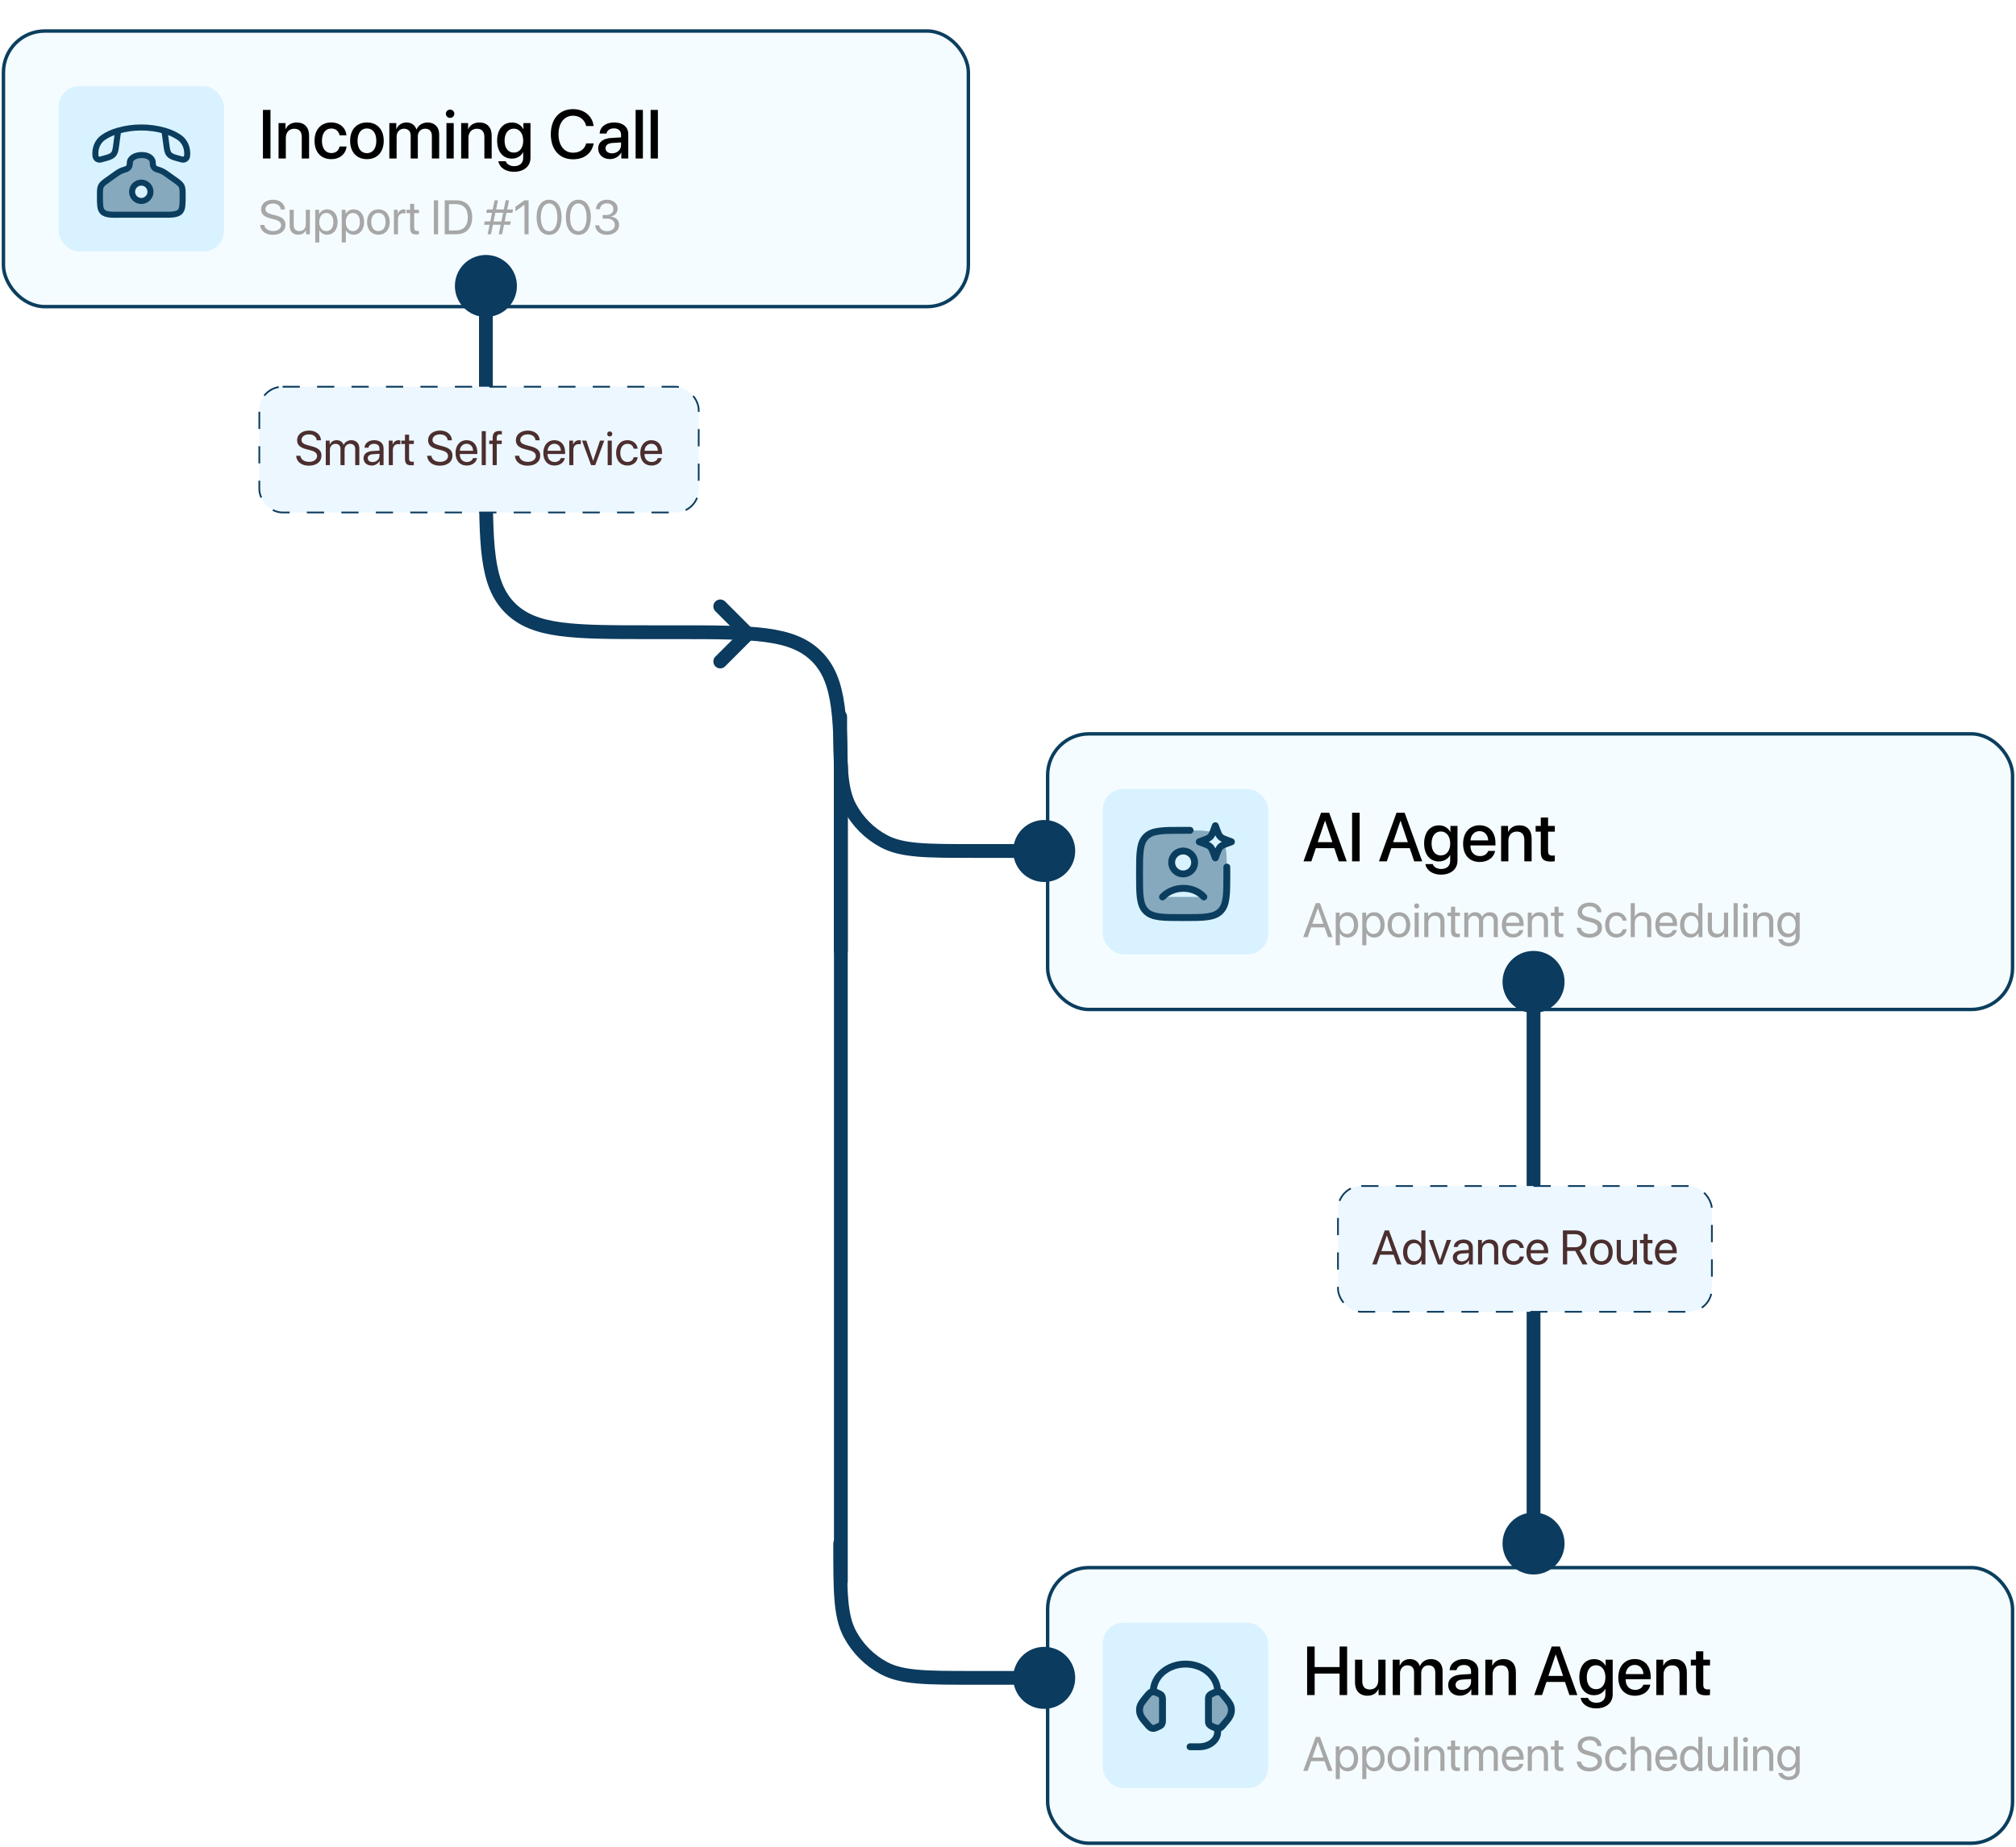 <svg width="585" height="536" viewBox="0 0 585 536" fill="none" xmlns="http://www.w3.org/2000/svg">
<g filter="url(#filter0_d_2036_4583)">
<rect x="1" y="1" width="280" height="80" rx="12" fill="#F5FCFF"/>
<rect x="1" y="1" width="280" height="80" rx="12" stroke="#0B3E5E"/>
<rect x="17" y="17" width="48" height="48" rx="6" fill="#D9F2FF"/>
<path opacity="0.4" fill-rule="evenodd" clip-rule="evenodd" d="M33.925 42.309L31.32 44.158C30.142 44.995 29.594 45.399 29.288 46.042C29 46.648 29 47.357 29 48.776C29 51.328 29 52.604 29.714 53.422C30.534 54.361 32.402 54.343 33.774 54.33C33.927 54.329 34.073 54.327 34.211 54.327H47.789C47.887 54.327 47.989 54.328 48.094 54.328C49.482 54.334 51.481 54.342 52.286 53.422C53 52.604 53 51.328 53 48.776C53 47.357 53 46.648 52.712 46.042C52.406 45.399 51.858 44.995 50.679 44.158L48.075 42.309C47.346 41.791 46.603 41.439 45.746 41.211C44.771 40.952 44.333 40.419 44.333 39.281C44.333 36.088 37.667 36.395 37.667 39.281C37.667 40.419 37.229 40.952 36.254 41.211C35.404 41.438 34.659 41.787 33.925 42.309ZM41 50.333C42.473 50.333 43.667 49.139 43.667 47.667C43.667 46.194 42.473 45 41 45C39.527 45 38.333 46.194 38.333 47.667C38.333 49.139 39.527 50.333 41 50.333Z" fill="#0B3E5E"/>
<path d="M31.32 44.158L33.925 42.309C34.659 41.787 35.404 41.438 36.254 41.211C37.229 40.952 37.667 40.419 37.667 39.281C37.667 36.395 44.333 36.088 44.333 39.281C44.333 40.419 44.771 40.952 45.746 41.211C46.603 41.439 47.346 41.791 48.075 42.309L50.679 44.158C51.858 44.995 52.406 45.399 52.712 46.042C53 46.648 53 47.357 53 48.776C53 51.328 53 52.604 52.286 53.422C51.42 54.412 49.171 54.327 47.789 54.327H34.211C32.829 54.327 30.625 54.465 29.714 53.422C29 52.604 29 51.328 29 48.776C29 47.357 29 46.648 29.288 46.042C29.594 45.399 30.142 44.995 31.32 44.158Z" stroke="#0B3E5E" stroke-width="1.75"/>
<path d="M43.667 47.667C43.667 49.139 42.473 50.333 41 50.333C39.527 50.333 38.333 49.139 38.333 47.667C38.333 46.194 39.527 45 41 45C42.473 45 43.667 46.194 43.667 47.667Z" stroke="#0B3E5E" stroke-width="1.75"/>
<path d="M34.28 29.93C32.522 30.432 31.259 31.055 30.102 31.806C28.271 32.995 27.486 35.139 27.701 37.207C27.793 38.081 28.494 38.499 29.308 38.273C29.926 38.101 30.545 37.934 31.16 37.752C32.956 37.219 33.379 36.571 33.628 34.732L34.28 29.93ZM34.28 29.93C38.625 28.69 43.375 28.69 47.72 29.93M47.72 29.93C49.478 30.432 50.742 31.055 51.898 31.806C53.729 32.995 54.514 35.139 54.299 37.207C54.208 38.081 53.506 38.499 52.692 38.273C52.074 38.101 51.455 37.934 50.841 37.752C49.044 37.219 48.621 36.571 48.372 34.732L47.72 29.93Z" stroke="#0B3E5E" stroke-width="1.75" stroke-linejoin="round"/>
<path d="M78.486 38H76.299V23.908H78.486V38ZM80.83 38V27.727H82.842V29.445H82.891C83.447 28.273 84.541 27.551 86.123 27.551C88.389 27.551 89.688 28.996 89.688 31.35V38H87.568V31.76C87.568 30.217 86.846 29.367 85.381 29.367C83.897 29.367 82.939 30.422 82.939 32.014V38H80.83ZM100.547 31.262H98.535C98.32 30.168 97.5 29.299 96.123 29.299C94.492 29.299 93.418 30.656 93.418 32.863C93.418 35.119 94.502 36.428 96.143 36.428C97.441 36.428 98.291 35.715 98.535 34.523H100.566C100.342 36.711 98.594 38.195 96.123 38.195C93.184 38.195 91.269 36.184 91.269 32.863C91.269 29.602 93.184 27.541 96.103 27.541C98.75 27.541 100.361 29.24 100.547 31.262ZM106.475 38.195C103.535 38.195 101.602 36.174 101.602 32.863C101.602 29.562 103.545 27.541 106.475 27.541C109.404 27.541 111.348 29.562 111.348 32.863C111.348 36.174 109.414 38.195 106.475 38.195ZM106.475 36.457C108.135 36.457 109.199 35.148 109.199 32.863C109.199 30.588 108.125 29.279 106.475 29.279C104.824 29.279 103.75 30.588 103.75 32.863C103.75 35.148 104.824 36.457 106.475 36.457ZM112.979 38V27.727H114.99V29.455H115.039C115.498 28.312 116.572 27.551 117.959 27.551C119.385 27.551 120.42 28.283 120.83 29.562H120.879C121.406 28.312 122.617 27.551 124.082 27.551C126.113 27.551 127.441 28.898 127.441 30.939V38H125.322V31.447C125.322 30.119 124.609 29.357 123.359 29.357C122.109 29.357 121.24 30.285 121.24 31.584V38H119.17V31.291C119.17 30.109 118.418 29.357 117.227 29.357C115.977 29.357 115.088 30.334 115.088 31.652V38H112.979ZM129.551 38V27.727H131.66V38H129.551ZM130.605 26.223C129.932 26.223 129.385 25.686 129.385 25.021C129.385 24.348 129.932 23.811 130.605 23.811C131.289 23.811 131.836 24.348 131.836 25.021C131.836 25.686 131.289 26.223 130.605 26.223ZM133.818 38V27.727H135.83V29.445H135.879C136.436 28.273 137.529 27.551 139.111 27.551C141.377 27.551 142.676 28.996 142.676 31.35V38H140.557V31.76C140.557 30.217 139.834 29.367 138.369 29.367C136.885 29.367 135.928 30.422 135.928 32.014V38H133.818ZM149.092 36.291C150.742 36.291 151.826 34.953 151.826 32.834C151.826 30.725 150.742 29.338 149.092 29.338C147.471 29.338 146.416 30.695 146.416 32.834C146.416 34.982 147.471 36.291 149.092 36.291ZM149.111 41.867C146.689 41.867 144.893 40.578 144.629 38.801H146.748C147.051 39.66 147.988 40.227 149.189 40.227C150.84 40.227 151.816 39.289 151.816 37.883V36.193H151.777C151.201 37.307 149.99 38.039 148.525 38.039C145.947 38.039 144.258 36.027 144.258 32.824C144.258 29.592 145.938 27.561 148.574 27.561C150.029 27.561 151.221 28.293 151.846 29.484H151.885V27.727H153.936V37.815C153.936 40.266 152.041 41.867 149.111 41.867ZM166.289 38.234C162.334 38.234 159.834 35.441 159.834 30.949C159.834 26.486 162.354 23.674 166.289 23.674C169.482 23.674 171.895 25.637 172.266 28.576H170.098C169.707 26.77 168.203 25.588 166.289 25.588C163.73 25.588 162.07 27.688 162.07 30.949C162.07 34.24 163.711 36.32 166.299 36.32C168.262 36.32 169.658 35.315 170.098 33.615H172.275C171.738 36.525 169.531 38.234 166.289 38.234ZM177.588 36.506C179.062 36.506 180.215 35.49 180.215 34.152V33.342L177.686 33.498C176.426 33.586 175.713 34.143 175.713 35.022C175.713 35.92 176.455 36.506 177.588 36.506ZM177.002 38.176C174.99 38.176 173.584 36.926 173.584 35.08C173.584 33.283 174.961 32.18 177.402 32.043L180.215 31.877V31.086C180.215 29.943 179.443 29.26 178.154 29.26C176.934 29.26 176.172 29.846 175.986 30.764H173.994C174.111 28.908 175.693 27.541 178.232 27.541C180.723 27.541 182.314 28.859 182.314 30.92V38H180.293V36.31H180.244C179.648 37.453 178.35 38.176 177.002 38.176ZM184.443 38V23.908H186.553V38H184.443ZM188.799 38V23.908H190.908V38H188.799Z" fill="black"/>
<path d="M75.485 57.286H76.723C76.839 58.352 77.851 59.057 79.259 59.057C80.592 59.057 81.562 58.352 81.562 57.382C81.562 56.548 80.981 56.035 79.655 55.693L78.391 55.365C76.572 54.9 75.766 54.101 75.766 52.761C75.766 51.12 77.201 49.972 79.252 49.972C81.214 49.972 82.636 51.134 82.69 52.788H81.46C81.351 51.728 80.496 51.079 79.211 51.079C77.933 51.079 77.044 51.742 77.044 52.706C77.044 53.451 77.591 53.895 78.931 54.244L79.963 54.518C82.007 55.03 82.834 55.816 82.834 57.231C82.834 59.036 81.412 60.164 79.143 60.164C77.051 60.164 75.602 59.029 75.485 57.286ZM89.923 52.891V60H88.795V58.845H88.768C88.344 59.665 87.606 60.123 86.512 60.123C84.96 60.123 84.051 59.118 84.051 57.505V52.891H85.24V57.293C85.24 58.448 85.78 59.07 86.881 59.07C88.036 59.07 88.733 58.277 88.733 57.067V52.891H89.923ZM94.92 52.768C96.731 52.768 97.962 54.217 97.962 56.445C97.962 58.674 96.738 60.123 94.947 60.123C93.929 60.123 93.108 59.624 92.685 58.845H92.657V62.372H91.468V52.891H92.596V54.094H92.623C93.061 53.294 93.888 52.768 94.92 52.768ZM94.688 59.077C95.952 59.077 96.745 58.059 96.745 56.445C96.745 54.839 95.952 53.813 94.688 53.813C93.471 53.813 92.65 54.866 92.65 56.445C92.65 58.031 93.471 59.077 94.688 59.077ZM102.617 52.768C104.429 52.768 105.659 54.217 105.659 56.445C105.659 58.674 104.436 60.123 102.645 60.123C101.626 60.123 100.806 59.624 100.382 58.845H100.354V62.372H99.165V52.891H100.293V54.094H100.32C100.758 53.294 101.585 52.768 102.617 52.768ZM102.385 59.077C103.649 59.077 104.442 58.059 104.442 56.445C104.442 54.839 103.649 53.813 102.385 53.813C101.168 53.813 100.348 54.866 100.348 56.445C100.348 58.031 101.168 59.077 102.385 59.077ZM109.809 60.123C107.84 60.123 106.514 58.708 106.514 56.445C106.514 54.176 107.84 52.768 109.809 52.768C111.771 52.768 113.097 54.176 113.097 56.445C113.097 58.708 111.771 60.123 109.809 60.123ZM109.809 59.077C111.066 59.077 111.887 58.12 111.887 56.445C111.887 54.77 111.066 53.813 109.809 53.813C108.551 53.813 107.724 54.77 107.724 56.445C107.724 58.12 108.551 59.077 109.809 59.077ZM114.3 60V52.891H115.421V54.053H115.448C115.681 53.267 116.337 52.768 117.171 52.768C117.376 52.768 117.554 52.802 117.649 52.815V53.971C117.554 53.937 117.301 53.902 117.014 53.902C116.091 53.902 115.489 54.565 115.489 55.57V60H114.3ZM119.003 51.175H120.192V52.891H121.573V53.868H120.192V58.093C120.192 58.742 120.466 59.036 121.074 59.036C121.211 59.036 121.484 59.016 121.566 59.002V60C121.423 60.034 121.095 60.055 120.814 60.055C119.509 60.055 119.003 59.522 119.003 58.154V53.868H117.943V52.891H119.003V51.175ZM127.131 60H125.9V50.136H127.131V60ZM129.045 50.136H132.36C135.286 50.136 137.016 51.961 137.016 55.065C137.016 58.175 135.293 60 132.36 60H129.045V50.136ZM130.275 51.243V58.893H132.278C134.514 58.893 135.758 57.525 135.758 55.078C135.758 52.61 134.521 51.243 132.278 51.243H130.275ZM144.72 60L145.28 57.245H143.038L142.478 60H141.507L142.061 57.245H140.461L140.652 56.261H142.272L142.771 53.773H141.083L141.281 52.795H142.97L143.523 50.136H144.494L143.961 52.795H146.189L146.743 50.136H147.721L147.174 52.795H148.876L148.685 53.773H146.969L146.456 56.261H148.24L148.049 57.245H146.258L145.697 60H144.72ZM143.229 56.281H145.485L145.998 53.759H143.742L143.229 56.281ZM152.198 60V51.441H152.171L149.56 53.321V52.023L152.185 50.136H153.388V60H152.198ZM159.342 60.164C157.038 60.164 155.705 58.182 155.705 55.065C155.705 51.975 157.052 49.972 159.342 49.972C161.632 49.972 162.965 51.961 162.965 55.058C162.965 58.175 161.639 60.164 159.342 60.164ZM159.342 59.091C160.88 59.091 161.728 57.525 161.728 55.065C161.728 52.638 160.866 51.052 159.342 51.052C157.817 51.052 156.942 52.651 156.942 55.058C156.942 57.519 157.797 59.091 159.342 59.091ZM167.832 60.164C165.528 60.164 164.195 58.182 164.195 55.065C164.195 51.975 165.542 49.972 167.832 49.972C170.122 49.972 171.455 51.961 171.455 55.058C171.455 58.175 170.129 60.164 167.832 60.164ZM167.832 59.091C169.37 59.091 170.218 57.525 170.218 55.065C170.218 52.638 169.356 51.052 167.832 51.052C166.308 51.052 165.433 52.651 165.433 55.058C165.433 57.519 166.287 59.091 167.832 59.091ZM174.88 55.447V54.408H176.062C177.197 54.408 177.99 53.677 177.99 52.679C177.99 51.701 177.327 51.038 176.076 51.038C174.941 51.038 174.189 51.688 174.08 52.72H172.897C173.034 51.045 174.278 49.972 176.131 49.972C177.895 49.972 179.228 51.031 179.228 52.515C179.228 53.752 178.435 54.641 177.204 54.859V54.887C178.694 54.976 179.651 55.898 179.651 57.286C179.651 58.981 178.106 60.164 176.172 60.164C174.107 60.164 172.788 59.023 172.699 57.389H173.882C173.991 58.4 174.832 59.098 176.158 59.098C177.464 59.098 178.4 58.359 178.4 57.327C178.4 56.165 177.525 55.447 176.117 55.447H174.88Z" fill="#A7A7A7"/>
</g>
<g filter="url(#filter1_d_2036_4583)">
<rect x="304" y="205" width="280" height="80" rx="12" fill="#F5FCFF"/>
<rect x="304" y="205" width="280" height="80" rx="12" stroke="#0B3E5E"/>
<rect x="320" y="221" width="48" height="48" rx="6" fill="#D9F2FF"/>
<path opacity="0.4" fill-rule="evenodd" clip-rule="evenodd" d="M351.93 233.63C350.089 233 347.47 233 343.333 233C337.362 233 334.377 233 332.522 234.855C330.667 236.71 330.667 239.696 330.667 245.667C330.667 251.638 330.667 254.623 332.522 256.478C334.377 258.333 337.362 258.333 343.333 258.333C349.304 258.333 352.29 258.333 354.145 256.478C356 254.623 356 251.638 356 245.667C356 241.53 356 238.911 355.37 237.07C354.796 237.303 354.428 237.502 354.132 237.798C353.687 238.243 353.462 238.852 353.011 240.071L352.667 241L352.323 240.071C351.872 238.852 351.646 238.243 351.202 237.798C350.757 237.354 350.148 237.128 348.929 236.677L348 236.333L348.929 235.989C350.148 235.538 350.757 235.313 351.202 234.869C351.498 234.573 351.697 234.204 351.93 233.63ZM343.322 245.667C345.166 245.667 346.66 244.174 346.66 242.333C346.66 240.492 345.166 239 343.322 239C341.479 239 339.984 240.492 339.984 242.333C339.984 244.174 341.479 245.667 343.322 245.667ZM337.333 252.333C340.442 249.077 346.191 248.924 349.333 252.333H337.333Z" fill="#0B3E5E"/>
<path d="M345.333 233.003C344.707 233 344.041 233 343.333 233C337.362 233 334.377 233 332.522 234.855C330.667 236.71 330.667 239.696 330.667 245.667C330.667 251.638 330.667 254.623 332.522 256.478C334.377 258.333 337.362 258.333 343.333 258.333C349.304 258.333 352.29 258.333 354.145 256.478C356 254.623 356 251.638 356 245.667C356 244.959 356 244.293 355.997 243.667" stroke="#0B3E5E" stroke-width="2" stroke-linecap="round"/>
<path d="M352.667 231.667L353.011 232.596C353.461 233.815 353.687 234.424 354.131 234.869C354.576 235.313 355.185 235.539 356.404 235.989L357.333 236.333L356.404 236.677C355.185 237.128 354.576 237.354 354.131 237.798C353.687 238.243 353.461 238.852 353.011 240.071L352.667 241L352.323 240.071C351.872 238.852 351.646 238.243 351.202 237.798C350.757 237.354 350.148 237.128 348.929 236.677L348 236.333L348.929 235.989C350.148 235.539 350.757 235.313 351.202 234.869C351.646 234.424 351.872 233.815 352.323 232.596L352.667 231.667Z" stroke="#0B3E5E" stroke-width="2" stroke-linejoin="round"/>
<path d="M337.333 252.333C340.442 249.077 346.191 248.924 349.333 252.333M346.66 242.333C346.66 244.174 345.166 245.667 343.322 245.667C341.478 245.667 339.984 244.174 339.984 242.333C339.984 240.492 341.478 239 343.322 239C345.166 239 346.66 240.492 346.66 242.333Z" stroke="#0B3E5E" stroke-width="2" stroke-linecap="round"/>
<path d="M388.479 242L387.189 238.191H381.818L380.529 242H378.254L383.342 227.908H385.705L390.793 242H388.479ZM384.475 230.252L382.375 236.434H386.633L384.533 230.252H384.475ZM394.533 242H392.346V227.908H394.533V242ZM410.373 242L409.084 238.191H403.713L402.424 242H400.148L405.236 227.908H407.6L412.688 242H410.373ZM406.369 230.252L404.27 236.434H408.527L406.428 230.252H406.369ZM418.088 240.291C419.738 240.291 420.822 238.953 420.822 236.834C420.822 234.725 419.738 233.338 418.088 233.338C416.467 233.338 415.412 234.695 415.412 236.834C415.412 238.982 416.467 240.291 418.088 240.291ZM418.107 245.867C415.686 245.867 413.889 244.578 413.625 242.801H415.744C416.047 243.66 416.984 244.227 418.186 244.227C419.836 244.227 420.812 243.289 420.812 241.883V240.193H420.773C420.197 241.307 418.986 242.039 417.521 242.039C414.943 242.039 413.254 240.027 413.254 236.824C413.254 233.592 414.934 231.561 417.57 231.561C419.025 231.561 420.217 232.293 420.842 233.484H420.881V231.727H422.932V241.814C422.932 244.266 421.037 245.867 418.107 245.867ZM429.318 233.24C427.844 233.24 426.809 234.363 426.701 235.916H431.838C431.789 234.344 430.793 233.24 429.318 233.24ZM431.828 238.982H433.83C433.537 240.857 431.76 242.195 429.406 242.195C426.389 242.195 424.562 240.154 424.562 236.912C424.562 233.689 426.418 231.541 429.318 231.541C432.17 231.541 433.947 233.553 433.947 236.668V237.391H426.691V237.518C426.691 239.305 427.766 240.486 429.455 240.486C430.656 240.486 431.545 239.881 431.828 238.982ZM435.588 242V231.727H437.6V233.445H437.648C438.205 232.273 439.299 231.551 440.881 231.551C443.146 231.551 444.445 232.996 444.445 235.35V242H442.326V235.76C442.326 234.217 441.604 233.367 440.139 233.367C438.654 233.367 437.697 234.422 437.697 236.014V242H435.588ZM447.102 229.295H449.221V231.727H451.174V233.396H449.221V239.061C449.221 239.949 449.611 240.35 450.471 240.35C450.686 240.35 451.027 240.33 451.164 240.301V241.971C450.93 242.029 450.461 242.068 449.992 242.068C447.912 242.068 447.102 241.277 447.102 239.295V233.396H445.607V231.727H447.102V229.295Z" fill="black"/>
<path d="M385.369 264L384.378 261.177H380.454L379.463 264H378.171L381.808 254.136H383.024L386.661 264H385.369ZM382.396 255.633L380.816 260.131H384.016L382.437 255.633H382.396ZM391.057 256.768C392.868 256.768 394.099 258.217 394.099 260.445C394.099 262.674 392.875 264.123 391.084 264.123C390.065 264.123 389.245 263.624 388.821 262.845H388.794V266.372H387.604V256.891H388.732V258.094H388.76C389.197 257.294 390.024 256.768 391.057 256.768ZM390.824 263.077C392.089 263.077 392.882 262.059 392.882 260.445C392.882 258.839 392.089 257.813 390.824 257.813C389.607 257.813 388.787 258.866 388.787 260.445C388.787 262.031 389.607 263.077 390.824 263.077ZM398.754 256.768C400.565 256.768 401.796 258.217 401.796 260.445C401.796 262.674 400.572 264.123 398.781 264.123C397.763 264.123 396.942 263.624 396.519 262.845H396.491V266.372H395.302V256.891H396.43V258.094H396.457C396.895 257.294 397.722 256.768 398.754 256.768ZM398.521 263.077C399.786 263.077 400.579 262.059 400.579 260.445C400.579 258.839 399.786 257.813 398.521 257.813C397.305 257.813 396.484 258.866 396.484 260.445C396.484 262.031 397.305 263.077 398.521 263.077ZM405.945 264.123C403.977 264.123 402.65 262.708 402.65 260.445C402.65 258.176 403.977 256.768 405.945 256.768C407.907 256.768 409.233 258.176 409.233 260.445C409.233 262.708 407.907 264.123 405.945 264.123ZM405.945 263.077C407.203 263.077 408.023 262.12 408.023 260.445C408.023 258.771 407.203 257.813 405.945 257.813C404.688 257.813 403.86 258.771 403.86 260.445C403.86 262.12 404.688 263.077 405.945 263.077ZM410.498 264V256.891H411.688V264H410.498ZM411.093 255.694C410.689 255.694 410.354 255.359 410.354 254.956C410.354 254.546 410.689 254.218 411.093 254.218C411.503 254.218 411.838 254.546 411.838 254.956C411.838 255.359 411.503 255.694 411.093 255.694ZM413.294 264V256.891H414.415V258.025H414.442C414.839 257.26 415.598 256.768 416.698 256.768C418.257 256.768 419.159 257.772 419.159 259.386V264H417.97V259.598C417.97 258.449 417.43 257.82 416.336 257.82C415.215 257.82 414.483 258.613 414.483 259.816V264H413.294ZM421.06 255.175H422.249V256.891H423.63V257.868H422.249V262.093C422.249 262.742 422.522 263.036 423.131 263.036C423.268 263.036 423.541 263.016 423.623 263.002V264C423.479 264.034 423.151 264.055 422.871 264.055C421.565 264.055 421.06 263.521 421.06 262.154V257.868H420V256.891H421.06V255.175ZM424.901 264V256.891H426.022V258.025H426.05C426.385 257.273 427.109 256.768 428.066 256.768C429.037 256.768 429.755 257.26 430.062 258.121H430.09C430.486 257.273 431.32 256.768 432.318 256.768C433.727 256.768 434.636 257.684 434.636 259.092V264H433.446V259.365C433.446 258.395 432.906 257.82 431.97 257.82C431.026 257.82 430.363 258.518 430.363 259.481V264H429.174V259.235C429.174 258.381 428.6 257.82 427.718 257.82C426.774 257.82 426.091 258.559 426.091 259.543V264H424.901ZM439.004 257.8C437.89 257.8 437.11 258.654 437.035 259.837H440.897C440.87 258.647 440.125 257.8 439.004 257.8ZM440.87 261.963H442.039C441.834 263.207 440.631 264.123 439.079 264.123C437.042 264.123 435.805 262.708 435.805 260.473C435.805 258.265 437.062 256.768 439.024 256.768C440.945 256.768 442.128 258.162 442.128 260.315V260.767H437.028V260.835C437.028 262.195 437.828 263.091 439.106 263.091C440.009 263.091 440.672 262.633 440.87 261.963ZM443.331 264V256.891H444.452V258.025H444.479C444.876 257.26 445.635 256.768 446.735 256.768C448.294 256.768 449.196 257.772 449.196 259.386V264H448.007V259.598C448.007 258.449 447.467 257.82 446.373 257.82C445.252 257.82 444.521 258.613 444.521 259.816V264H443.331ZM451.097 255.175H452.286V256.891H453.667V257.868H452.286V262.093C452.286 262.742 452.56 263.036 453.168 263.036C453.305 263.036 453.578 263.016 453.66 263.002V264C453.517 264.034 453.188 264.055 452.908 264.055C451.603 264.055 451.097 263.521 451.097 262.154V257.868H450.037V256.891H451.097V255.175ZM457.522 261.286H458.76C458.876 262.353 459.888 263.057 461.296 263.057C462.629 263.057 463.6 262.353 463.6 261.382C463.6 260.548 463.019 260.035 461.692 259.693L460.428 259.365C458.609 258.9 457.803 258.101 457.803 256.761C457.803 255.12 459.238 253.972 461.289 253.972C463.251 253.972 464.673 255.134 464.728 256.788H463.497C463.388 255.729 462.533 255.079 461.248 255.079C459.97 255.079 459.081 255.742 459.081 256.706C459.081 257.451 459.628 257.896 460.968 258.244L462 258.518C464.044 259.03 464.871 259.816 464.871 261.231C464.871 263.036 463.449 264.164 461.18 264.164C459.088 264.164 457.639 263.029 457.522 261.286ZM472.028 259.222H470.866C470.695 258.449 470.094 257.813 469.048 257.813C467.817 257.813 466.983 258.832 466.983 260.445C466.983 262.1 467.831 263.077 469.062 263.077C470.032 263.077 470.668 262.564 470.873 261.71H472.042C471.857 263.125 470.668 264.123 469.055 264.123C467.086 264.123 465.773 262.735 465.773 260.445C465.773 258.203 467.079 256.768 469.041 256.768C470.818 256.768 471.878 257.943 472.028 259.222ZM473.197 264V254.136H474.387V258.025H474.414C474.811 257.232 475.59 256.768 476.67 256.768C478.229 256.768 479.172 257.82 479.172 259.406V264H477.982V259.625C477.982 258.497 477.415 257.82 476.301 257.82C475.118 257.82 474.387 258.627 474.387 259.857V264H473.197ZM483.533 257.8C482.419 257.8 481.64 258.654 481.564 259.837H485.427C485.399 258.647 484.654 257.8 483.533 257.8ZM485.399 261.963H486.568C486.363 263.207 485.16 264.123 483.608 264.123C481.571 264.123 480.334 262.708 480.334 260.473C480.334 258.265 481.592 256.768 483.554 256.768C485.475 256.768 486.657 258.162 486.657 260.315V260.767H481.558V260.835C481.558 262.195 482.357 263.091 483.636 263.091C484.538 263.091 485.201 262.633 485.399 261.963ZM490.554 264.123C488.742 264.123 487.512 262.674 487.512 260.445C487.512 258.217 488.735 256.768 490.526 256.768C491.545 256.768 492.365 257.267 492.789 258.046H492.816V254.136H494.006V264H492.871V262.797H492.851C492.393 263.617 491.579 264.123 490.554 264.123ZM490.779 257.813C489.521 257.813 488.729 258.839 488.729 260.445C488.729 262.059 489.521 263.077 490.779 263.077C492.003 263.077 492.823 262.038 492.823 260.445C492.823 258.859 492.003 257.813 490.779 257.813ZM501.45 256.891V264H500.322V262.845H500.295C499.871 263.665 499.133 264.123 498.039 264.123C496.487 264.123 495.578 263.118 495.578 261.505V256.891H496.768V261.293C496.768 262.448 497.308 263.07 498.408 263.07C499.563 263.07 500.261 262.277 500.261 261.067V256.891H501.45ZM503.057 264V254.136H504.246V264H503.057ZM505.914 264V256.891H507.104V264H505.914ZM506.509 255.694C506.105 255.694 505.771 255.359 505.771 254.956C505.771 254.546 506.105 254.218 506.509 254.218C506.919 254.218 507.254 254.546 507.254 254.956C507.254 255.359 506.919 255.694 506.509 255.694ZM508.71 264V256.891H509.831V258.025H509.858C510.255 257.26 511.014 256.768 512.114 256.768C513.673 256.768 514.575 257.772 514.575 259.386V264H513.386V259.598C513.386 258.449 512.846 257.82 511.752 257.82C510.631 257.82 509.899 258.613 509.899 259.816V264H508.71ZM518.984 263.009C520.222 263.009 521.049 261.983 521.049 260.418C521.049 258.853 520.222 257.813 518.984 257.813C517.761 257.813 516.961 258.825 516.961 260.418C516.961 262.011 517.761 263.009 518.984 263.009ZM519.025 266.68C517.46 266.68 516.223 265.798 516.024 264.588H517.248C517.48 265.237 518.185 265.668 519.073 265.668C520.304 265.668 521.049 264.957 521.049 263.897V262.776H521.021C520.584 263.549 519.743 264.055 518.745 264.055C516.934 264.055 515.744 262.626 515.744 260.418C515.744 258.189 516.934 256.768 518.772 256.768C519.777 256.768 520.611 257.26 521.083 258.087H521.104V256.891H522.238V263.856C522.238 265.552 520.987 266.68 519.025 266.68Z" fill="#A7A7A7"/>
</g>
<g filter="url(#filter2_d_2036_4583)">
<rect x="304" y="447" width="280" height="80" rx="12" fill="#F5FCFF"/>
<rect x="304" y="447" width="280" height="80" rx="12" stroke="#0B3E5E"/>
<rect x="320" y="463" width="48" height="48" rx="6" fill="#D9F2FF"/>
<path opacity="0.4" d="M350.667 485.406C350.667 484.945 350.667 484.715 350.736 484.509C350.938 483.913 351.469 483.681 352.002 483.439C352.6 483.166 352.899 483.03 353.196 483.006C353.532 482.978 353.87 483.051 354.157 483.212C354.539 483.426 354.805 483.833 355.077 484.164C356.335 485.692 356.964 486.456 357.194 487.298C357.38 487.978 357.38 488.689 357.194 489.369C356.858 490.597 355.798 491.627 355.013 492.581C354.612 493.068 354.411 493.312 354.157 493.454C353.87 493.616 353.532 493.688 353.196 493.661C352.899 493.637 352.6 493.501 352.002 493.228C351.469 492.986 350.938 492.754 350.736 492.157C350.667 491.952 350.667 491.722 350.667 491.261V485.406Z" fill="#0B3E5E"/>
<path opacity="0.4" d="M337.333 485.406C337.333 484.826 337.317 484.304 336.848 483.896C336.677 483.748 336.451 483.645 335.999 483.439C335.4 483.166 335.101 483.03 334.804 483.006C333.915 482.934 333.436 483.541 332.923 484.164C331.665 485.692 331.036 486.456 330.806 487.298C330.62 487.978 330.62 488.689 330.806 489.369C331.142 490.597 332.202 491.627 332.987 492.581C333.482 493.182 333.954 493.73 334.804 493.661C335.101 493.637 335.4 493.501 335.999 493.228C336.451 493.022 336.677 492.919 336.848 492.771C337.317 492.363 337.333 491.841 337.333 491.261V485.406Z" fill="#0B3E5E"/>
<path d="M350.667 485.406C350.667 484.945 350.667 484.715 350.736 484.509C350.938 483.913 351.469 483.681 352.002 483.439C352.6 483.166 352.899 483.03 353.196 483.006C353.532 482.978 353.87 483.051 354.157 483.212C354.539 483.426 354.805 483.833 355.077 484.164C356.335 485.692 356.964 486.456 357.194 487.298C357.38 487.978 357.38 488.689 357.194 489.369C356.858 490.597 355.798 491.627 355.013 492.581C354.612 493.068 354.411 493.312 354.157 493.454C353.87 493.616 353.532 493.688 353.196 493.661C352.899 493.637 352.6 493.501 352.002 493.228C351.469 492.986 350.938 492.754 350.736 492.157C350.667 491.952 350.667 491.722 350.667 491.261V485.406Z" stroke="#0B3E5E" stroke-width="2"/>
<path d="M337.333 485.406C337.333 484.826 337.317 484.304 336.848 483.896C336.677 483.748 336.451 483.645 335.999 483.439C335.4 483.166 335.101 483.03 334.804 483.006C333.915 482.934 333.436 483.541 332.923 484.164C331.665 485.692 331.036 486.456 330.806 487.298C330.62 487.978 330.62 488.689 330.806 489.369C331.142 490.597 332.202 491.627 332.987 492.581C333.482 493.182 333.954 493.73 334.804 493.661C335.101 493.637 335.4 493.501 335.999 493.228C336.451 493.022 336.677 492.919 336.848 492.771C337.317 492.363 337.333 491.841 337.333 491.261V485.406Z" stroke="#0B3E5E" stroke-width="2"/>
<path d="M334.667 483C334.667 478.582 338.845 475 344 475C349.155 475 353.333 478.582 353.333 483" stroke="#0B3E5E" stroke-width="2" stroke-linecap="square" stroke-linejoin="round"/>
<path d="M353.333 493.667V494.733C353.333 497.09 350.945 499 348 499H345.333" stroke="#0B3E5E" stroke-width="2" stroke-linecap="round" stroke-linejoin="round"/>
<path d="M390.91 484H388.723V477.76H381.486V484H379.299V469.908H381.486V475.865H388.723V469.908H390.91V484ZM402.053 473.727V484H400.031V482.262H399.982C399.416 483.492 398.371 484.186 396.799 484.186C394.562 484.186 393.195 482.73 393.195 480.377V473.727H395.305V479.967C395.305 481.529 396.047 482.369 397.502 482.369C399.025 482.369 399.943 481.314 399.943 479.713V473.727H402.053ZM404.143 484V473.727H406.154V475.455H406.203C406.662 474.312 407.736 473.551 409.123 473.551C410.549 473.551 411.584 474.283 411.994 475.562H412.043C412.57 474.312 413.781 473.551 415.246 473.551C417.277 473.551 418.605 474.898 418.605 476.939V484H416.486V477.447C416.486 476.119 415.773 475.357 414.523 475.357C413.273 475.357 412.404 476.285 412.404 477.584V484H410.334V477.291C410.334 476.109 409.582 475.357 408.391 475.357C407.141 475.357 406.252 476.334 406.252 477.652V484H404.143ZM424.24 482.506C425.715 482.506 426.867 481.49 426.867 480.152V479.342L424.338 479.498C423.078 479.586 422.365 480.143 422.365 481.021C422.365 481.92 423.107 482.506 424.24 482.506ZM423.654 484.176C421.643 484.176 420.236 482.926 420.236 481.08C420.236 479.283 421.613 478.18 424.055 478.043L426.867 477.877V477.086C426.867 475.943 426.096 475.26 424.807 475.26C423.586 475.26 422.824 475.846 422.639 476.764H420.646C420.764 474.908 422.346 473.541 424.885 473.541C427.375 473.541 428.967 474.859 428.967 476.92V484H426.945V482.311H426.896C426.301 483.453 425.002 484.176 423.654 484.176ZM431.018 484V473.727H433.029V475.445H433.078C433.635 474.273 434.729 473.551 436.311 473.551C438.576 473.551 439.875 474.996 439.875 477.35V484H437.756V477.76C437.756 476.217 437.033 475.367 435.568 475.367C434.084 475.367 433.127 476.422 433.127 478.014V484H431.018ZM455.412 484L454.123 480.191H448.752L447.463 484H445.188L450.275 469.908H452.639L457.727 484H455.412ZM451.408 472.252L449.309 478.434H453.566L451.467 472.252H451.408ZM463.127 482.291C464.777 482.291 465.861 480.953 465.861 478.834C465.861 476.725 464.777 475.338 463.127 475.338C461.506 475.338 460.451 476.695 460.451 478.834C460.451 480.982 461.506 482.291 463.127 482.291ZM463.146 487.867C460.725 487.867 458.928 486.578 458.664 484.801H460.783C461.086 485.66 462.023 486.227 463.225 486.227C464.875 486.227 465.852 485.289 465.852 483.883V482.193H465.812C465.236 483.307 464.025 484.039 462.561 484.039C459.982 484.039 458.293 482.027 458.293 478.824C458.293 475.592 459.973 473.561 462.609 473.561C464.064 473.561 465.256 474.293 465.881 475.484H465.92V473.727H467.971V483.814C467.971 486.266 466.076 487.867 463.146 487.867ZM474.357 475.24C472.883 475.24 471.848 476.363 471.74 477.916H476.877C476.828 476.344 475.832 475.24 474.357 475.24ZM476.867 480.982H478.869C478.576 482.857 476.799 484.195 474.445 484.195C471.428 484.195 469.602 482.154 469.602 478.912C469.602 475.689 471.457 473.541 474.357 473.541C477.209 473.541 478.986 475.553 478.986 478.668V479.391H471.73V479.518C471.73 481.305 472.805 482.486 474.494 482.486C475.695 482.486 476.584 481.881 476.867 480.982ZM480.627 484V473.727H482.639V475.445H482.688C483.244 474.273 484.338 473.551 485.92 473.551C488.186 473.551 489.484 474.996 489.484 477.35V484H487.365V477.76C487.365 476.217 486.643 475.367 485.178 475.367C483.693 475.367 482.736 476.422 482.736 478.014V484H480.627ZM492.141 471.295H494.26V473.727H496.213V475.396H494.26V481.061C494.26 481.949 494.65 482.35 495.51 482.35C495.725 482.35 496.066 482.33 496.203 482.301V483.971C495.969 484.029 495.5 484.068 495.031 484.068C492.951 484.068 492.141 483.277 492.141 481.295V475.396H490.646V473.727H492.141V471.295Z" fill="black"/>
<path d="M385.369 506L384.378 503.177H380.454L379.463 506H378.171L381.808 496.136H383.024L386.661 506H385.369ZM382.396 497.633L380.816 502.131H384.016L382.437 497.633H382.396ZM391.057 498.768C392.868 498.768 394.099 500.217 394.099 502.445C394.099 504.674 392.875 506.123 391.084 506.123C390.065 506.123 389.245 505.624 388.821 504.845H388.794V508.372H387.604V498.891H388.732V500.094H388.76C389.197 499.294 390.024 498.768 391.057 498.768ZM390.824 505.077C392.089 505.077 392.882 504.059 392.882 502.445C392.882 500.839 392.089 499.813 390.824 499.813C389.607 499.813 388.787 500.866 388.787 502.445C388.787 504.031 389.607 505.077 390.824 505.077ZM398.754 498.768C400.565 498.768 401.796 500.217 401.796 502.445C401.796 504.674 400.572 506.123 398.781 506.123C397.763 506.123 396.942 505.624 396.519 504.845H396.491V508.372H395.302V498.891H396.43V500.094H396.457C396.895 499.294 397.722 498.768 398.754 498.768ZM398.521 505.077C399.786 505.077 400.579 504.059 400.579 502.445C400.579 500.839 399.786 499.813 398.521 499.813C397.305 499.813 396.484 500.866 396.484 502.445C396.484 504.031 397.305 505.077 398.521 505.077ZM405.945 506.123C403.977 506.123 402.65 504.708 402.65 502.445C402.65 500.176 403.977 498.768 405.945 498.768C407.907 498.768 409.233 500.176 409.233 502.445C409.233 504.708 407.907 506.123 405.945 506.123ZM405.945 505.077C407.203 505.077 408.023 504.12 408.023 502.445C408.023 500.771 407.203 499.813 405.945 499.813C404.688 499.813 403.86 500.771 403.86 502.445C403.86 504.12 404.688 505.077 405.945 505.077ZM410.498 506V498.891H411.688V506H410.498ZM411.093 497.694C410.689 497.694 410.354 497.359 410.354 496.956C410.354 496.546 410.689 496.218 411.093 496.218C411.503 496.218 411.838 496.546 411.838 496.956C411.838 497.359 411.503 497.694 411.093 497.694ZM413.294 506V498.891H414.415V500.025H414.442C414.839 499.26 415.598 498.768 416.698 498.768C418.257 498.768 419.159 499.772 419.159 501.386V506H417.97V501.598C417.97 500.449 417.43 499.82 416.336 499.82C415.215 499.82 414.483 500.613 414.483 501.816V506H413.294ZM421.06 497.175H422.249V498.891H423.63V499.868H422.249V504.093C422.249 504.742 422.522 505.036 423.131 505.036C423.268 505.036 423.541 505.016 423.623 505.002V506C423.479 506.034 423.151 506.055 422.871 506.055C421.565 506.055 421.06 505.521 421.06 504.154V499.868H420V498.891H421.06V497.175ZM424.901 506V498.891H426.022V500.025H426.05C426.385 499.273 427.109 498.768 428.066 498.768C429.037 498.768 429.755 499.26 430.062 500.121H430.09C430.486 499.273 431.32 498.768 432.318 498.768C433.727 498.768 434.636 499.684 434.636 501.092V506H433.446V501.365C433.446 500.395 432.906 499.82 431.97 499.82C431.026 499.82 430.363 500.518 430.363 501.481V506H429.174V501.235C429.174 500.381 428.6 499.82 427.718 499.82C426.774 499.82 426.091 500.559 426.091 501.543V506H424.901ZM439.004 499.8C437.89 499.8 437.11 500.654 437.035 501.837H440.897C440.87 500.647 440.125 499.8 439.004 499.8ZM440.87 503.963H442.039C441.834 505.207 440.631 506.123 439.079 506.123C437.042 506.123 435.805 504.708 435.805 502.473C435.805 500.265 437.062 498.768 439.024 498.768C440.945 498.768 442.128 500.162 442.128 502.315V502.767H437.028V502.835C437.028 504.195 437.828 505.091 439.106 505.091C440.009 505.091 440.672 504.633 440.87 503.963ZM443.331 506V498.891H444.452V500.025H444.479C444.876 499.26 445.635 498.768 446.735 498.768C448.294 498.768 449.196 499.772 449.196 501.386V506H448.007V501.598C448.007 500.449 447.467 499.82 446.373 499.82C445.252 499.82 444.521 500.613 444.521 501.816V506H443.331ZM451.097 497.175H452.286V498.891H453.667V499.868H452.286V504.093C452.286 504.742 452.56 505.036 453.168 505.036C453.305 505.036 453.578 505.016 453.66 505.002V506C453.517 506.034 453.188 506.055 452.908 506.055C451.603 506.055 451.097 505.521 451.097 504.154V499.868H450.037V498.891H451.097V497.175ZM457.522 503.286H458.76C458.876 504.353 459.888 505.057 461.296 505.057C462.629 505.057 463.6 504.353 463.6 503.382C463.6 502.548 463.019 502.035 461.692 501.693L460.428 501.365C458.609 500.9 457.803 500.101 457.803 498.761C457.803 497.12 459.238 495.972 461.289 495.972C463.251 495.972 464.673 497.134 464.728 498.788H463.497C463.388 497.729 462.533 497.079 461.248 497.079C459.97 497.079 459.081 497.742 459.081 498.706C459.081 499.451 459.628 499.896 460.968 500.244L462 500.518C464.044 501.03 464.871 501.816 464.871 503.231C464.871 505.036 463.449 506.164 461.18 506.164C459.088 506.164 457.639 505.029 457.522 503.286ZM472.028 501.222H470.866C470.695 500.449 470.094 499.813 469.048 499.813C467.817 499.813 466.983 500.832 466.983 502.445C466.983 504.1 467.831 505.077 469.062 505.077C470.032 505.077 470.668 504.564 470.873 503.71H472.042C471.857 505.125 470.668 506.123 469.055 506.123C467.086 506.123 465.773 504.735 465.773 502.445C465.773 500.203 467.079 498.768 469.041 498.768C470.818 498.768 471.878 499.943 472.028 501.222ZM473.197 506V496.136H474.387V500.025H474.414C474.811 499.232 475.59 498.768 476.67 498.768C478.229 498.768 479.172 499.82 479.172 501.406V506H477.982V501.625C477.982 500.497 477.415 499.82 476.301 499.82C475.118 499.82 474.387 500.627 474.387 501.857V506H473.197ZM483.533 499.8C482.419 499.8 481.64 500.654 481.564 501.837H485.427C485.399 500.647 484.654 499.8 483.533 499.8ZM485.399 503.963H486.568C486.363 505.207 485.16 506.123 483.608 506.123C481.571 506.123 480.334 504.708 480.334 502.473C480.334 500.265 481.592 498.768 483.554 498.768C485.475 498.768 486.657 500.162 486.657 502.315V502.767H481.558V502.835C481.558 504.195 482.357 505.091 483.636 505.091C484.538 505.091 485.201 504.633 485.399 503.963ZM490.554 506.123C488.742 506.123 487.512 504.674 487.512 502.445C487.512 500.217 488.735 498.768 490.526 498.768C491.545 498.768 492.365 499.267 492.789 500.046H492.816V496.136H494.006V506H492.871V504.797H492.851C492.393 505.617 491.579 506.123 490.554 506.123ZM490.779 499.813C489.521 499.813 488.729 500.839 488.729 502.445C488.729 504.059 489.521 505.077 490.779 505.077C492.003 505.077 492.823 504.038 492.823 502.445C492.823 500.859 492.003 499.813 490.779 499.813ZM501.45 498.891V506H500.322V504.845H500.295C499.871 505.665 499.133 506.123 498.039 506.123C496.487 506.123 495.578 505.118 495.578 503.505V498.891H496.768V503.293C496.768 504.448 497.308 505.07 498.408 505.07C499.563 505.07 500.261 504.277 500.261 503.067V498.891H501.45ZM503.057 506V496.136H504.246V506H503.057ZM505.914 506V498.891H507.104V506H505.914ZM506.509 497.694C506.105 497.694 505.771 497.359 505.771 496.956C505.771 496.546 506.105 496.218 506.509 496.218C506.919 496.218 507.254 496.546 507.254 496.956C507.254 497.359 506.919 497.694 506.509 497.694ZM508.71 506V498.891H509.831V500.025H509.858C510.255 499.26 511.014 498.768 512.114 498.768C513.673 498.768 514.575 499.772 514.575 501.386V506H513.386V501.598C513.386 500.449 512.846 499.82 511.752 499.82C510.631 499.82 509.899 500.613 509.899 501.816V506H508.71ZM518.984 505.009C520.222 505.009 521.049 503.983 521.049 502.418C521.049 500.853 520.222 499.813 518.984 499.813C517.761 499.813 516.961 500.825 516.961 502.418C516.961 504.011 517.761 505.009 518.984 505.009ZM519.025 508.68C517.46 508.68 516.223 507.798 516.024 506.588H517.248C517.48 507.237 518.185 507.668 519.073 507.668C520.304 507.668 521.049 506.957 521.049 505.897V504.776H521.021C520.584 505.549 519.743 506.055 518.745 506.055C516.934 506.055 515.744 504.626 515.744 502.418C515.744 500.189 516.934 498.768 518.772 498.768C519.777 498.768 520.611 499.26 521.083 500.087H521.104V498.891H522.238V505.856C522.238 507.552 520.987 508.68 519.025 508.68Z" fill="#A7A7A7"/>
</g>
<path d="M445 440V292" stroke="#0B3B5E" stroke-width="4" stroke-linecap="round" stroke-linejoin="round"/>
<circle cx="445" cy="285" r="7" transform="rotate(-90 445 285)" fill="#0B3B5E" stroke="#0B3B5E" stroke-width="4" stroke-linecap="round" stroke-linejoin="round"/>
<circle cx="445" cy="448" r="7" transform="rotate(-90 445 448)" fill="#0B3B5E" stroke="#0B3B5E" stroke-width="4" stroke-linecap="round" stroke-linejoin="round"/>
<path d="M244 459L244 222" stroke="#0B3B5E" stroke-width="4" stroke-linecap="round" stroke-linejoin="round"/>
<path d="M244 276V231.5C244 208.873 244 197.559 236.971 190.529C229.941 183.5 218.627 183.5 196 183.5H189C166.373 183.5 155.059 183.5 148.029 176.471C141 169.441 141 158.127 141 135.5V91" stroke="#0B3B5E" stroke-width="4" stroke-linecap="round" stroke-linejoin="round"/>
<circle cx="7" cy="7" r="7" transform="matrix(0 -1 -1 0 148 90)" fill="#0B3B5E" stroke="#0B3B5E" stroke-width="4" stroke-linecap="round" stroke-linejoin="round"/>
<path d="M209 192L217 184L209 176" stroke="#0B3B5E" stroke-width="4" stroke-linecap="round" stroke-linejoin="round"/>
<path d="M243.8 208V208C243.8 222.008 243.8 229.012 246.634 234.314C248.872 238.5 252.3 241.929 256.487 244.166C261.788 247 268.792 247 282.8 247H295.8" stroke="#0B3B5E" stroke-width="4" stroke-linecap="round" stroke-linejoin="round"/>
<circle cx="7" cy="7" r="7" transform="matrix(1 8.74228e-08 8.74228e-08 -1 296 254)" fill="#0B3B5E" stroke="#0B3B5E" stroke-width="4" stroke-linecap="round" stroke-linejoin="round"/>
<path d="M243.8 448V448C243.8 462.008 243.8 469.012 246.634 474.314C248.872 478.5 252.3 481.929 256.487 484.166C261.788 487 268.792 487 282.8 487H295.8" stroke="#0B3B5E" stroke-width="4" stroke-linecap="round" stroke-linejoin="round"/>
<circle cx="7" cy="7" r="7" transform="matrix(1 8.74228e-08 8.74228e-08 -1 296 494)" fill="#0B3B5E" stroke="#0B3B5E" stroke-width="4" stroke-linecap="round" stroke-linejoin="round"/>
<rect x="75.25" y="112.25" width="127.5" height="36.5" rx="6.75" fill="#ECF7FF"/>
<rect x="75.25" y="112.25" width="127.5" height="36.5" rx="6.75" stroke="#0B3B5E" stroke-width="0.5" stroke-dasharray="5 5"/>
<path d="M85.933 132.286H87.17C87.286 133.353 88.298 134.057 89.706 134.057C91.039 134.057 92.01 133.353 92.01 132.382C92.01 131.548 91.429 131.035 90.103 130.693L88.838 130.365C87.019 129.9 86.213 129.101 86.213 127.761C86.213 126.12 87.648 124.972 89.699 124.972C91.661 124.972 93.083 126.134 93.138 127.788H91.907C91.798 126.729 90.943 126.079 89.658 126.079C88.38 126.079 87.491 126.742 87.491 127.706C87.491 128.451 88.038 128.896 89.378 129.244L90.41 129.518C92.454 130.03 93.281 130.816 93.281 132.231C93.281 134.036 91.859 135.164 89.59 135.164C87.498 135.164 86.049 134.029 85.933 132.286ZM94.532 135V127.891H95.653V129.025H95.681C96.016 128.273 96.74 127.768 97.697 127.768C98.668 127.768 99.386 128.26 99.693 129.121H99.721C100.117 128.273 100.951 127.768 101.949 127.768C103.357 127.768 104.267 128.684 104.267 130.092V135H103.077V130.365C103.077 129.395 102.537 128.82 101.601 128.82C100.657 128.82 99.994 129.518 99.994 130.481V135H98.805V130.235C98.805 129.381 98.231 128.82 97.349 128.82C96.405 128.82 95.722 129.559 95.722 130.543V135H94.532ZM108.129 134.111C109.25 134.111 110.111 133.325 110.111 132.3V131.719L108.211 131.835C107.254 131.896 106.707 132.32 106.707 132.99C106.707 133.667 107.274 134.111 108.129 134.111ZM107.862 135.123C106.447 135.123 105.497 134.269 105.497 132.99C105.497 131.773 106.434 131.008 108.074 130.912L110.111 130.796V130.201C110.111 129.333 109.537 128.813 108.553 128.813C107.637 128.813 107.062 129.244 106.912 129.941H105.764C105.846 128.711 106.898 127.768 108.58 127.768C110.248 127.768 111.301 128.67 111.301 130.085V135H110.173V133.776H110.146C109.722 134.59 108.819 135.123 107.862 135.123ZM112.812 135V127.891H113.933V129.053H113.96C114.192 128.267 114.849 127.768 115.683 127.768C115.888 127.768 116.065 127.802 116.161 127.815V128.971C116.065 128.937 115.812 128.902 115.525 128.902C114.603 128.902 114.001 129.565 114.001 130.57V135H112.812ZM117.515 126.175H118.704V127.891H120.085V128.868H118.704V133.093C118.704 133.742 118.978 134.036 119.586 134.036C119.723 134.036 119.996 134.016 120.078 134.002V135C119.935 135.034 119.606 135.055 119.326 135.055C118.021 135.055 117.515 134.521 117.515 133.154V128.868H116.455V127.891H117.515V126.175ZM123.94 132.286H125.178C125.294 133.353 126.306 134.057 127.714 134.057C129.047 134.057 130.018 133.353 130.018 132.382C130.018 131.548 129.437 131.035 128.11 130.693L126.846 130.365C125.027 129.9 124.221 129.101 124.221 127.761C124.221 126.12 125.656 124.972 127.707 124.972C129.669 124.972 131.091 126.134 131.146 127.788H129.915C129.806 126.729 128.951 126.079 127.666 126.079C126.388 126.079 125.499 126.742 125.499 127.706C125.499 128.451 126.046 128.896 127.386 129.244L128.418 129.518C130.462 130.03 131.289 130.816 131.289 132.231C131.289 134.036 129.867 135.164 127.598 135.164C125.506 135.164 124.057 134.029 123.94 132.286ZM135.391 128.8C134.276 128.8 133.497 129.654 133.422 130.837H137.284C137.257 129.647 136.512 128.8 135.391 128.8ZM137.257 132.963H138.426C138.221 134.207 137.018 135.123 135.466 135.123C133.429 135.123 132.191 133.708 132.191 131.473C132.191 129.265 133.449 127.768 135.411 127.768C137.332 127.768 138.515 129.162 138.515 131.315V131.767H133.415V131.835C133.415 133.195 134.215 134.091 135.493 134.091C136.396 134.091 137.059 133.633 137.257 132.963ZM139.779 135V125.136H140.969V135H139.779ZM142.958 135V128.868H141.967V127.891H142.958V127.098C142.958 125.73 143.594 125.081 144.906 125.081C145.173 125.081 145.46 125.108 145.631 125.136V126.1C145.487 126.079 145.289 126.059 145.091 126.059C144.448 126.059 144.141 126.4 144.141 127.104V127.891H145.597V128.868H144.147V135H142.958ZM149.411 132.286H150.648C150.765 133.353 151.776 134.057 153.185 134.057C154.518 134.057 155.488 133.353 155.488 132.382C155.488 131.548 154.907 131.035 153.581 130.693L152.316 130.365C150.498 129.9 149.691 129.101 149.691 127.761C149.691 126.12 151.127 124.972 153.178 124.972C155.14 124.972 156.562 126.134 156.616 127.788H155.386C155.276 126.729 154.422 126.079 153.137 126.079C151.858 126.079 150.97 126.742 150.97 127.706C150.97 128.451 151.517 128.896 152.856 129.244L153.889 129.518C155.933 130.03 156.76 130.816 156.76 132.231C156.76 134.036 155.338 135.164 153.068 135.164C150.977 135.164 149.527 134.029 149.411 132.286ZM160.861 128.8C159.747 128.8 158.968 129.654 158.893 130.837H162.755C162.728 129.647 161.982 128.8 160.861 128.8ZM162.728 132.963H163.896C163.691 134.207 162.488 135.123 160.937 135.123C158.899 135.123 157.662 133.708 157.662 131.473C157.662 129.265 158.92 127.768 160.882 127.768C162.803 127.768 163.985 129.162 163.985 131.315V131.767H158.886V131.835C158.886 133.195 159.686 134.091 160.964 134.091C161.866 134.091 162.529 133.633 162.728 132.963ZM165.188 135V127.891H166.31V129.053H166.337C166.569 128.267 167.226 127.768 168.06 127.768C168.265 127.768 168.442 127.802 168.538 127.815V128.971C168.442 128.937 168.189 128.902 167.902 128.902C166.979 128.902 166.378 129.565 166.378 130.57V135H165.188ZM175.34 127.891L172.729 135H171.512L168.894 127.891H170.145L172.106 133.735H172.134L174.103 127.891H175.34ZM176.338 135V127.891H177.527V135H176.338ZM176.933 126.694C176.529 126.694 176.194 126.359 176.194 125.956C176.194 125.546 176.529 125.218 176.933 125.218C177.343 125.218 177.678 125.546 177.678 125.956C177.678 126.359 177.343 126.694 176.933 126.694ZM185.04 130.222H183.878C183.707 129.449 183.105 128.813 182.06 128.813C180.829 128.813 179.995 129.832 179.995 131.445C179.995 133.1 180.843 134.077 182.073 134.077C183.044 134.077 183.68 133.564 183.885 132.71H185.054C184.869 134.125 183.68 135.123 182.066 135.123C180.098 135.123 178.785 133.735 178.785 131.445C178.785 129.203 180.091 127.768 182.053 127.768C183.83 127.768 184.89 128.943 185.04 130.222ZM188.998 128.8C187.884 128.8 187.104 129.654 187.029 130.837H190.892C190.864 129.647 190.119 128.8 188.998 128.8ZM190.864 132.963H192.033C191.828 134.207 190.625 135.123 189.073 135.123C187.036 135.123 185.799 133.708 185.799 131.473C185.799 129.265 187.057 127.768 189.019 127.768C190.939 127.768 192.122 129.162 192.122 131.315V131.767H187.022V131.835C187.022 133.195 187.822 134.091 189.101 134.091C190.003 134.091 190.666 133.633 190.864 132.963Z" fill="#4B2E2E"/>
<rect x="388.25" y="344.25" width="108.5" height="36.5" rx="6.75" fill="#ECF7FF"/>
<rect x="388.25" y="344.25" width="108.5" height="36.5" rx="6.75" stroke="#0B3B5E" stroke-width="0.5" stroke-dasharray="5 5"/>
<path d="M405.388 367L404.396 364.177H400.473L399.481 367H398.189L401.826 357.136H403.043L406.68 367H405.388ZM402.414 358.633L400.835 363.131H404.034L402.455 358.633H402.414ZM410.18 367.123C408.368 367.123 407.138 365.674 407.138 363.445C407.138 361.217 408.361 359.768 410.152 359.768C411.171 359.768 411.991 360.267 412.415 361.046H412.442V357.136H413.632V367H412.497V365.797H412.477C412.019 366.617 411.205 367.123 410.18 367.123ZM410.405 360.813C409.147 360.813 408.354 361.839 408.354 363.445C408.354 365.059 409.147 366.077 410.405 366.077C411.629 366.077 412.449 365.038 412.449 363.445C412.449 361.859 411.629 360.813 410.405 360.813ZM421.069 359.891L418.458 367H417.241L414.623 359.891H415.874L417.836 365.735H417.863L419.832 359.891H421.069ZM424.214 366.111C425.335 366.111 426.196 365.325 426.196 364.3V363.719L424.296 363.835C423.339 363.896 422.792 364.32 422.792 364.99C422.792 365.667 423.359 366.111 424.214 366.111ZM423.947 367.123C422.532 367.123 421.582 366.269 421.582 364.99C421.582 363.773 422.519 363.008 424.159 362.912L426.196 362.796V362.201C426.196 361.333 425.622 360.813 424.638 360.813C423.722 360.813 423.147 361.244 422.997 361.941H421.849C421.931 360.711 422.983 359.768 424.665 359.768C426.333 359.768 427.386 360.67 427.386 362.085V367H426.258V365.776H426.23C425.807 366.59 424.904 367.123 423.947 367.123ZM428.896 367V359.891H430.018V361.025H430.045C430.441 360.26 431.2 359.768 432.301 359.768C433.859 359.768 434.762 360.772 434.762 362.386V367H433.572V362.598C433.572 361.449 433.032 360.82 431.938 360.82C430.817 360.82 430.086 361.613 430.086 362.816V367H428.896ZM442.186 362.222H441.023C440.853 361.449 440.251 360.813 439.205 360.813C437.975 360.813 437.141 361.832 437.141 363.445C437.141 365.1 437.988 366.077 439.219 366.077C440.189 366.077 440.825 365.564 441.03 364.71H442.199C442.015 366.125 440.825 367.123 439.212 367.123C437.243 367.123 435.931 365.735 435.931 363.445C435.931 361.203 437.236 359.768 439.198 359.768C440.976 359.768 442.035 360.943 442.186 362.222ZM446.144 360.8C445.029 360.8 444.25 361.654 444.175 362.837H448.037C448.01 361.647 447.265 360.8 446.144 360.8ZM448.01 364.963H449.179C448.974 366.207 447.771 367.123 446.219 367.123C444.182 367.123 442.944 365.708 442.944 363.473C442.944 361.265 444.202 359.768 446.164 359.768C448.085 359.768 449.268 361.162 449.268 363.315V363.767H444.168V363.835C444.168 365.195 444.968 366.091 446.246 366.091C447.148 366.091 447.812 365.633 448.01 364.963ZM454.757 358.229V362.01H457.115C458.38 362.01 459.098 361.326 459.098 360.116C459.098 358.934 458.332 358.229 457.061 358.229H454.757ZM454.757 363.097V367H453.526V357.136H457.225C459.125 357.136 460.369 358.298 460.369 360.075C460.369 361.449 459.624 362.516 458.387 362.905L460.67 367H459.228L457.115 363.097H454.757ZM464.683 367.123C462.714 367.123 461.388 365.708 461.388 363.445C461.388 361.176 462.714 359.768 464.683 359.768C466.645 359.768 467.971 361.176 467.971 363.445C467.971 365.708 466.645 367.123 464.683 367.123ZM464.683 366.077C465.94 366.077 466.761 365.12 466.761 363.445C466.761 361.771 465.94 360.813 464.683 360.813C463.425 360.813 462.598 361.771 462.598 363.445C462.598 365.12 463.425 366.077 464.683 366.077ZM475.012 359.891V367H473.884V365.845H473.856C473.433 366.665 472.694 367.123 471.601 367.123C470.049 367.123 469.14 366.118 469.14 364.505V359.891H470.329V364.293C470.329 365.448 470.869 366.07 471.97 366.07C473.125 366.07 473.822 365.277 473.822 364.067V359.891H475.012ZM476.939 358.175H478.129V359.891H479.51V360.868H478.129V365.093C478.129 365.742 478.402 366.036 479.011 366.036C479.147 366.036 479.421 366.016 479.503 366.002V367C479.359 367.034 479.031 367.055 478.751 367.055C477.445 367.055 476.939 366.521 476.939 365.154V360.868H475.88V359.891H476.939V358.175ZM483.427 360.8C482.312 360.8 481.533 361.654 481.458 362.837H485.32C485.293 361.647 484.548 360.8 483.427 360.8ZM485.293 364.963H486.462C486.257 366.207 485.054 367.123 483.502 367.123C481.465 367.123 480.228 365.708 480.228 363.473C480.228 361.265 481.485 359.768 483.447 359.768C485.368 359.768 486.551 361.162 486.551 363.315V363.767H481.451V363.835C481.451 365.195 482.251 366.091 483.529 366.091C484.432 366.091 485.095 365.633 485.293 364.963Z" fill="#4B2E2E"/>
<defs>
<filter id="filter0_d_2036_4583" x="0.5" y="0.5" width="281" height="89" filterUnits="userSpaceOnUse" color-interpolation-filters="sRGB">
<feFlood flood-opacity="0" result="BackgroundImageFix"/>
<feColorMatrix in="SourceAlpha" type="matrix" values="0 0 0 0 0 0 0 0 0 0 0 0 0 0 0 0 0 0 127 0" result="hardAlpha"/>
<feMorphology radius="6" operator="erode" in="SourceAlpha" result="effect1_dropShadow_2036_4583"/>
<feOffset dy="8"/>
<feGaussianBlur stdDeviation="3"/>
<feComposite in2="hardAlpha" operator="out"/>
<feColorMatrix type="matrix" values="0 0 0 0 0 0 0 0 0 0 0 0 0 0 0 0 0 0 0.04 0"/>
<feBlend mode="normal" in2="BackgroundImageFix" result="effect1_dropShadow_2036_4583"/>
<feBlend mode="normal" in="SourceGraphic" in2="effect1_dropShadow_2036_4583" result="shape"/>
</filter>
<filter id="filter1_d_2036_4583" x="303.5" y="204.5" width="281" height="89" filterUnits="userSpaceOnUse" color-interpolation-filters="sRGB">
<feFlood flood-opacity="0" result="BackgroundImageFix"/>
<feColorMatrix in="SourceAlpha" type="matrix" values="0 0 0 0 0 0 0 0 0 0 0 0 0 0 0 0 0 0 127 0" result="hardAlpha"/>
<feMorphology radius="6" operator="erode" in="SourceAlpha" result="effect1_dropShadow_2036_4583"/>
<feOffset dy="8"/>
<feGaussianBlur stdDeviation="3"/>
<feComposite in2="hardAlpha" operator="out"/>
<feColorMatrix type="matrix" values="0 0 0 0 0 0 0 0 0 0 0 0 0 0 0 0 0 0 0.04 0"/>
<feBlend mode="normal" in2="BackgroundImageFix" result="effect1_dropShadow_2036_4583"/>
<feBlend mode="normal" in="SourceGraphic" in2="effect1_dropShadow_2036_4583" result="shape"/>
</filter>
<filter id="filter2_d_2036_4583" x="303.5" y="446.5" width="281" height="89" filterUnits="userSpaceOnUse" color-interpolation-filters="sRGB">
<feFlood flood-opacity="0" result="BackgroundImageFix"/>
<feColorMatrix in="SourceAlpha" type="matrix" values="0 0 0 0 0 0 0 0 0 0 0 0 0 0 0 0 0 0 127 0" result="hardAlpha"/>
<feMorphology radius="6" operator="erode" in="SourceAlpha" result="effect1_dropShadow_2036_4583"/>
<feOffset dy="8"/>
<feGaussianBlur stdDeviation="3"/>
<feComposite in2="hardAlpha" operator="out"/>
<feColorMatrix type="matrix" values="0 0 0 0 0 0 0 0 0 0 0 0 0 0 0 0 0 0 0.04 0"/>
<feBlend mode="normal" in2="BackgroundImageFix" result="effect1_dropShadow_2036_4583"/>
<feBlend mode="normal" in="SourceGraphic" in2="effect1_dropShadow_2036_4583" result="shape"/>
</filter>
</defs>
</svg>

